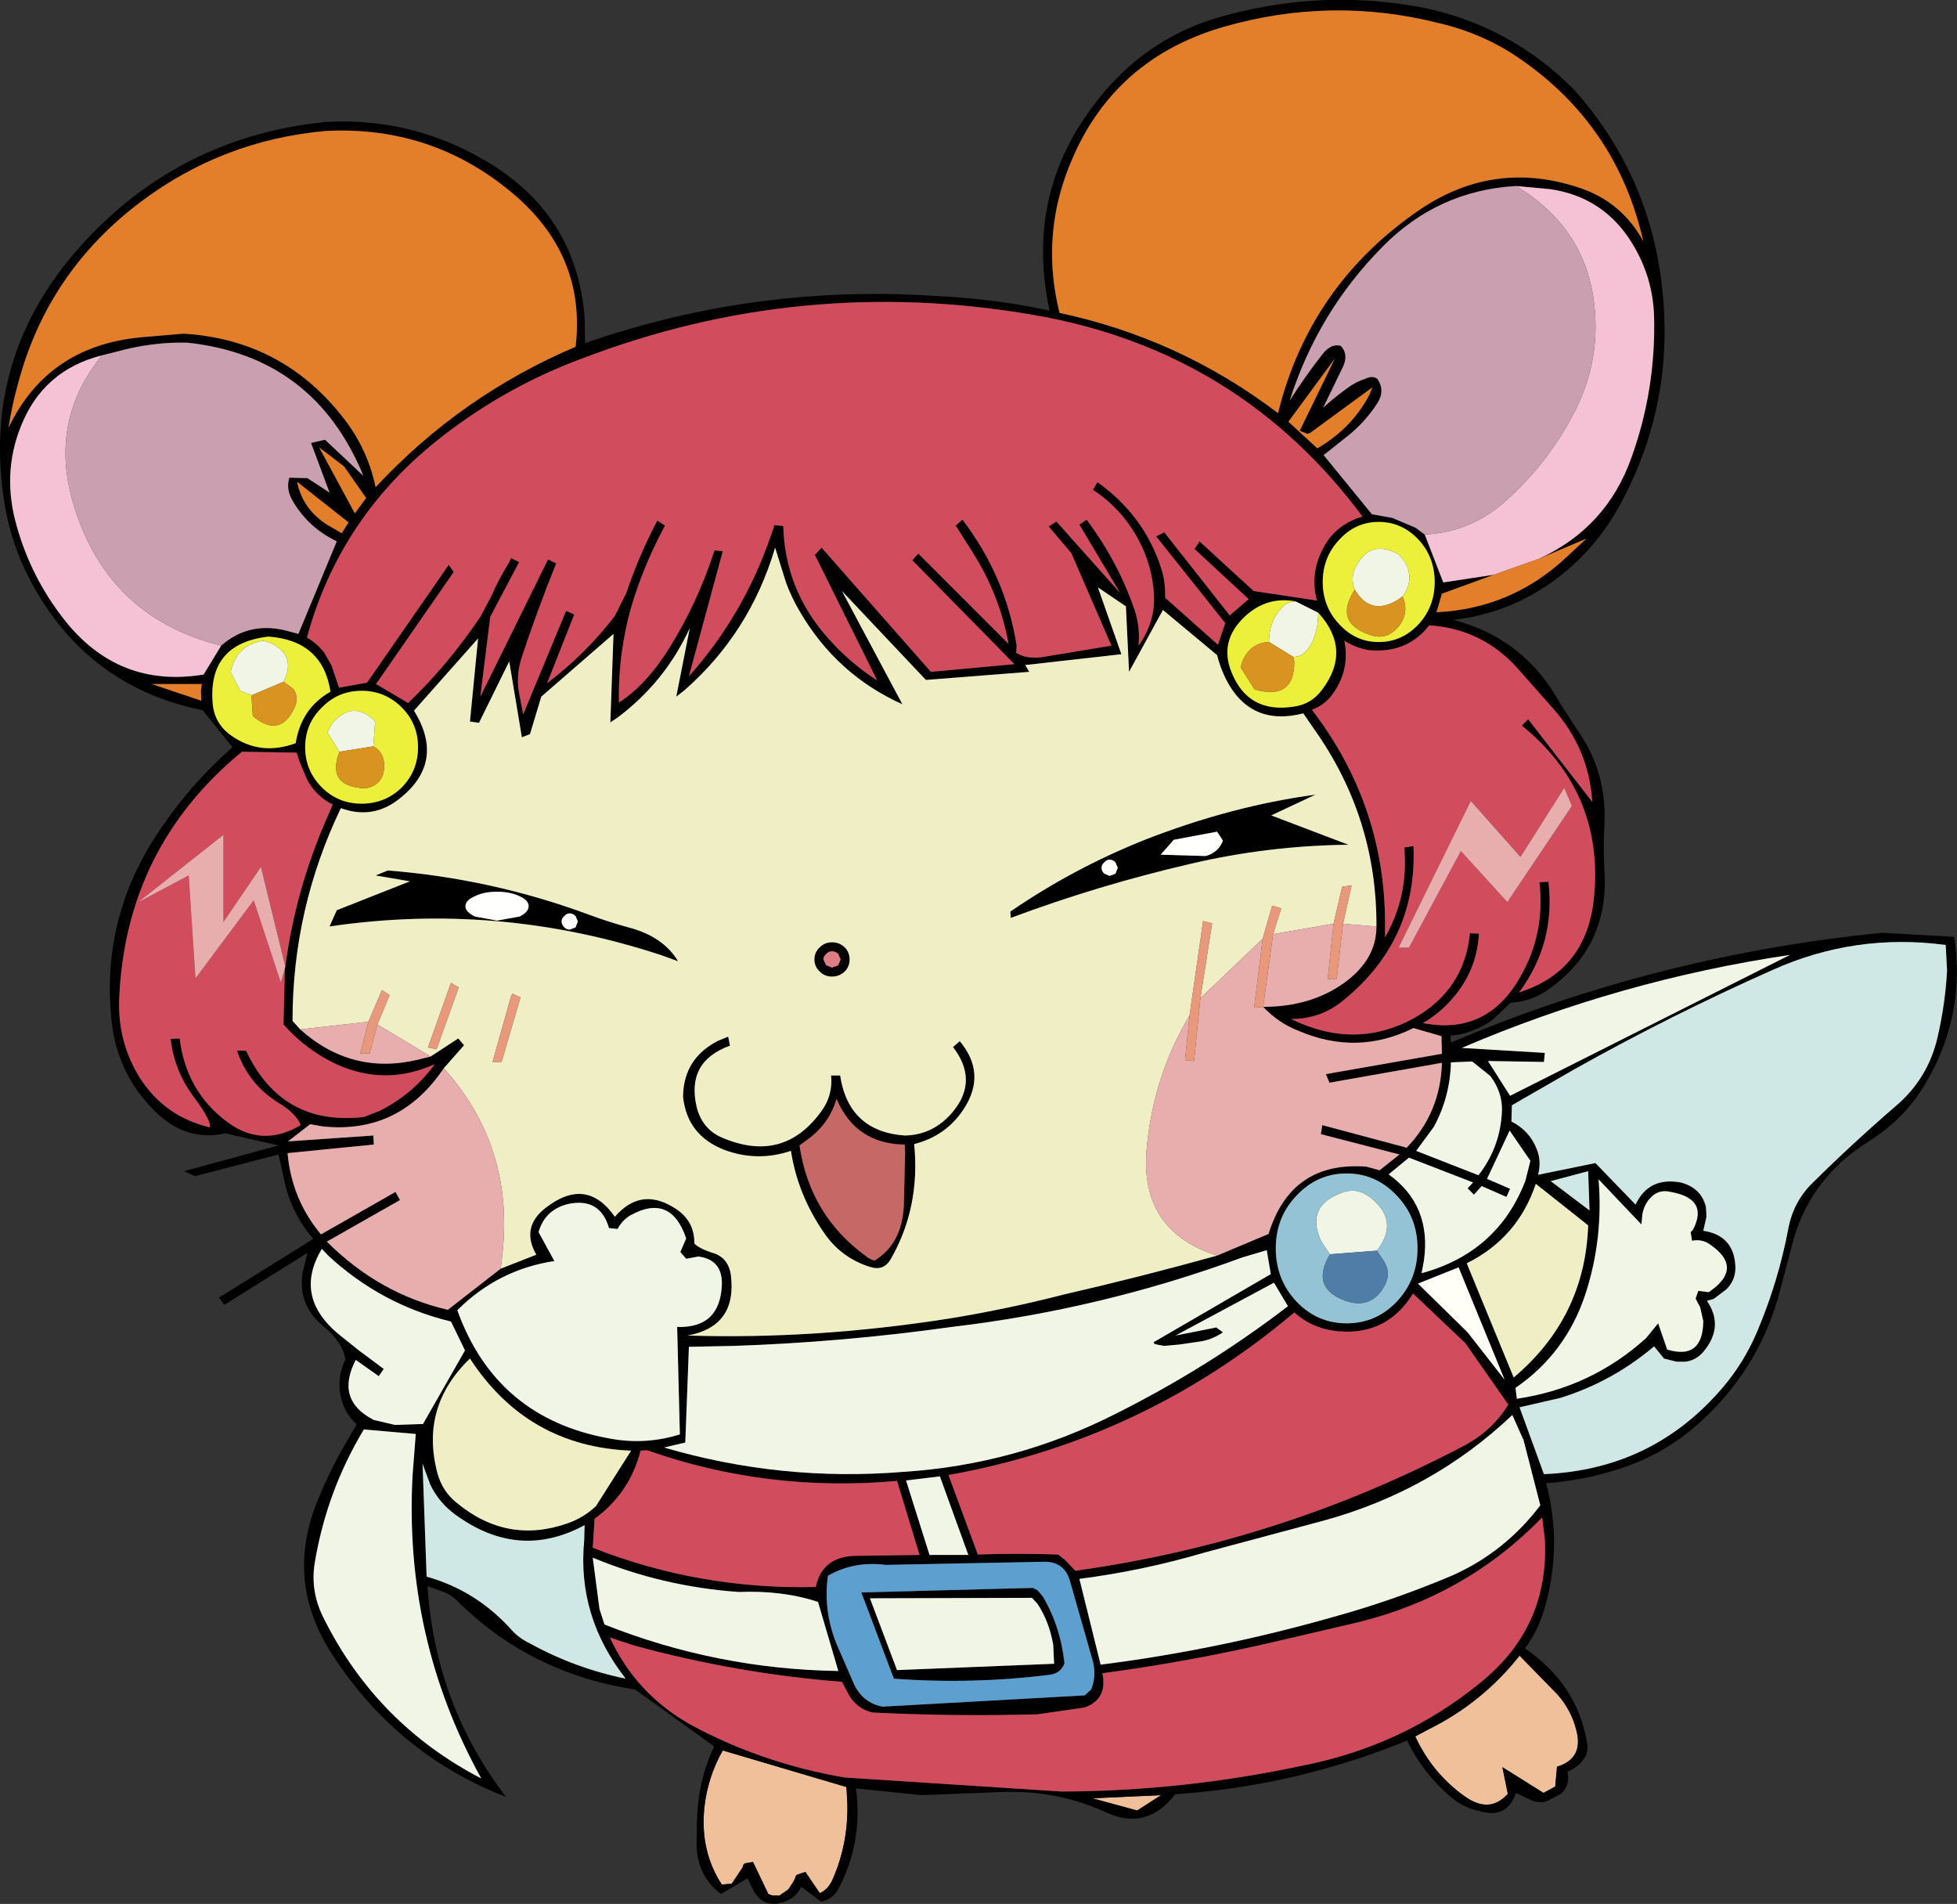 <?xml version="1.0" encoding="UTF-8" standalone="no"?>
<svg xmlns:ffdec="https://www.free-decompiler.com/flash" xmlns:xlink="http://www.w3.org/1999/xlink" ffdec:objectType="shape" height="1686.8px" width="1734.0px" xmlns="http://www.w3.org/2000/svg">
  <rect width="100%" height="100%" fill="#333333" stroke="none"/>
  <g transform="matrix(8.0, 0.0, 0.0, 8.0, -0.8, -0.4)">
    <path d="M172.55 195.7 L172.35 197.9 171.05 198.6 166.5 195.75 167.1 198.7 Q165.1 200.95 162.35 199.0 158.75 196.45 156.85 192.35 L158.25 191.6 Q164.25 188.65 168.4 183.4 L172.6 187.7 Q174.15 189.45 174.7 191.7 175.5 194.8 172.55 195.7 M128.7 198.85 L126.05 200.55 121.1 199.2 128.7 198.85 M80.15 193.9 L93.85 197.95 93.95 199.8 Q94.05 204.2 92.35 208.1 91.85 209.3 90.9 209.7 L89.3 207.35 88.4 207.65 Q88.2 207.75 88.15 208.1 L87.9 208.55 87.4 209.3 86.75 209.75 86.45 209.95 86.0 209.95 85.6 209.95 85.2 209.8 83.5 206.25 82.6 206.4 Q82.4 206.5 82.35 206.85 L81.15 208.65 80.05 208.75 Q77.65 205.1 78.1 200.35 78.45 196.9 80.15 193.9" fill="#efc09a" fill-rule="evenodd" stroke="none"/>
    <path d="M170.5 61.95 Q178.05 58.5 180.8 50.7 183.5 43.2 183.3 35.1 183.15 30.25 180.35 26.2 177.25 21.8 171.8 21.0 L168.0 20.65 Q159.35 21.15 153.2 27.4 146.05 34.65 142.95 44.4 144.7 41.65 146.55 39.3 147.5 38.05 148.6 38.35 149.45 39.25 148.9 40.55 L146.65 45.2 Q147.9 44.05 149.3 43.05 150.2 42.35 151.3 42.0 152.1 41.6 152.65 42.0 153.55 43.3 152.65 44.7 151.3 46.8 149.35 48.35 L146.7 50.45 152.05 57.0 154.3 57.4 156.9 58.5 157.9 59.25 159.95 64.55 165.55 63.7 159.8 65.8 159.2 67.85 Q167.55 67.45 173.65 61.7 L175.8 59.7 170.5 61.95 M184.15 31.55 Q185.7 44.6 179.55 55.9 176.7 61.15 172.0 64.5 167.1 68.0 161.05 68.7 168.9 70.7 172.9 77.95 L174.7 80.75 Q178.1 85.45 177.8 91.35 177.65 93.85 177.8 96.45 178.35 104.8 171.7 109.55 169.8 110.95 167.4 111.1 L165.4 113.0 Q163.75 114.15 161.85 114.6 L160.75 114.75 160.8 115.5 Q183.7 105.8 208.6 103.35 L216.55 103.8 Q217.85 112.7 213.2 120.3 210.95 124.0 207.15 126.4 200.3 130.65 198.5 138.25 L197.0 143.9 Q194.65 151.85 188.45 157.5 184.5 161.1 179.5 162.7 175.55 164.0 171.35 164.3 173.2 171.4 171.1 178.4 170.4 180.7 169.0 182.6 174.85 186.6 175.9 193.2 176.05 194.25 175.4 195.0 174.8 195.8 173.7 196.25 174.05 197.7 173.0 198.7 L171.45 199.5 Q170.8 199.75 169.9 199.5 L168.0 198.6 Q167.0 201.55 163.95 200.6 162.4 200.3 161.1 199.3 157.85 196.7 155.95 192.8 143.6 197.85 130.25 198.75 127.15 202.8 122.7 200.8 117.2 198.25 110.95 198.5 L102.15 198.85 94.9 198.1 Q95.7 204.05 92.95 209.25 92.35 210.35 91.05 210.65 L88.85 209.0 Q88.25 210.25 86.85 210.7 84.65 211.4 83.55 209.4 L82.9 208.05 79.95 209.8 Q77.2 207.7 77.25 204.05 L77.3 201.65 Q77.4 197.25 79.2 193.45 L70.45 187.15 Q58.9 185.4 50.8 177.4 50.15 176.7 49.25 176.35 L47.45 175.7 Q48.3 188.8 56.15 199.05 43.8 194.25 36.6 182.8 31.6 174.75 35.45 165.8 36.6 163.05 38.0 160.55 L39.6 157.8 Q38.25 156.55 37.85 154.75 37.45 152.9 38.1 151.2 L38.35 150.6 Q38.1 148.75 35.95 146.95 33.1 144.65 33.6 141.05 L34.15 138.8 24.95 144.55 24.35 143.75 34.8 137.25 Q32.6 134.7 31.75 131.5 L30.95 127.9 21.7 130.3 20.5 129.75 30.95 126.9 25.05 125.55 Q20.75 126.55 17.25 123.1 13.2 119.1 12.5 113.45 11.1 101.55 18.05 91.6 21.45 86.65 25.85 82.8 L22.55 78.7 Q10.1 76.2 3.85 65.05 1.4 60.7 0.6 55.8 -2.05 39.45 9.25 27.05 20.1 15.15 36.25 13.55 45.55 13.05 53.6 17.7 63.95 23.6 64.85 35.25 L64.9 38.05 Q83.9 31.45 104.05 32.85 110.3 33.15 116.35 34.45 113.3 20.4 123.0 9.55 127.85 4.2 134.65 2.1 146.25 -1.35 158.0 0.95 167.6 3.05 174.45 10.0 182.7 19.25 184.15 31.55 M168.5 6.6 Q164.4 3.75 159.4 2.6 147.5 -0.4 135.55 3.05 122.7 6.8 118.15 19.45 115.5 26.85 117.45 34.7 130.8 37.55 141.65 45.8 145.15 31.55 157.45 23.2 165.65 17.7 175.05 20.85 179.7 22.4 182.1 26.75 179.2 14.0 168.5 6.6 M169.35 79.7 L176.45 88.85 Q176.1 83.0 172.1 78.5 L168.3 74.2 Q164.35 69.7 158.4 69.3 155.95 72.45 151.7 72.05 150.2 71.8 149.0 71.0 149.65 74.35 147.6 77.05 146.7 78.2 145.4 78.65 153.7 89.45 153.5 103.05 L153.5 103.85 Q155.8 99.85 155.7 95.2 L155.65 93.9 156.65 93.75 Q157.1 104.05 149.05 110.7 146.5 112.9 143.1 112.9 150.25 116.4 156.8 112.75 162.3 109.6 162.9 103.4 L163.9 103.45 Q163.7 107.15 161.45 110.05 159.85 112.1 157.7 113.35 164.4 114.65 168.05 108.95 171.3 103.85 170.6 97.75 L171.6 97.7 Q172.4 104.5 168.35 109.95 175.9 107.55 176.65 99.35 177.75 87.8 168.65 80.4 L169.35 79.7 M215.6 104.7 Q205.55 103.35 196.35 107.5 185.2 112.45 174.5 118.45 L167.55 122.45 167.5 124.25 Q169.5 125.25 170.3 127.3 170.85 128.65 170.45 130.15 L176.8 128.85 181.25 133.45 Q182.7 130.35 186.25 131.0 188.55 131.6 189.05 133.75 L189.1 134.8 188.75 136.35 Q192.1 136.85 192.3 140.2 192.4 141.7 191.35 142.8 L189.9 143.9 189.15 144.1 Q191.0 146.8 189.0 149.45 188.1 150.7 186.75 150.85 L185.8 150.85 184.4 150.5 183.3 149.15 Q178.7 153.05 172.95 154.85 L168.4 155.9 171.1 163.3 Q183.2 162.8 190.95 153.65 193.25 150.95 194.7 147.55 197.05 142.0 198.15 136.2 198.7 133.15 200.85 131.05 205.3 126.65 210.05 122.55 213.65 119.5 214.7 114.9 215.55 111.2 215.75 107.55 L215.6 104.7 M171.1 117.65 L164.9 117.55 167.35 121.4 198.35 105.8 Q179.5 108.6 162.0 116.1 L171.2 116.65 171.1 117.65 M165.15 119.2 L163.15 117.6 160.8 117.7 Q160.7 121.55 158.9 124.85 L156.95 127.5 163.85 130.2 Q166.3 127.05 166.45 123.05 166.5 120.95 165.15 119.2 M177.15 130.65 Q177.7 137.2 175.7 143.35 173.55 149.9 167.95 153.75 L168.1 154.95 Q176.3 153.75 182.4 148.25 L183.75 146.6 184.75 149.5 Q188.7 150.7 188.75 146.35 L188.4 144.8 188.15 144.35 187.9 143.85 188.2 143.0 189.35 143.15 Q193.35 140.45 189.4 137.8 188.55 137.25 187.5 137.45 L187.35 136.5 187.6 136.25 Q189.4 132.8 185.15 132.05 183.9 131.75 183.05 132.55 182.2 133.35 182.0 134.55 L181.9 135.65 177.15 130.65 M176.0 129.75 L171.85 130.85 176.15 134.1 176.0 129.75 M167.3 125.25 L164.8 130.6 167.35 131.7 166.95 132.6 164.2 131.4 163.35 132.35 162.65 131.65 163.25 131.0 156.15 128.25 153.9 130.1 Q158.7 133.55 157.8 139.7 L157.55 141.05 Q166.0 138.75 169.05 130.8 L169.6 128.6 167.3 125.25 M170.2 131.15 Q168.2 137.15 162.55 139.95 L167.75 152.6 Q175.65 145.95 176.0 135.75 L170.2 131.15 M167.15 155.6 L162.4 148.8 156.6 143.3 Q153.55 148.25 147.65 147.4 145.25 147.0 143.45 145.4 126.7 159.55 105.15 163.4 L108.4 172.2 Q112.75 172.05 117.3 172.2 L118.05 172.8 119.2 174.0 Q141.9 170.85 162.15 160.2 165.35 158.55 167.15 155.6 M167.6 156.75 Q158.75 165.15 146.7 168.45 L133.45 172.0 Q126.65 174.0 119.65 174.9 L122.0 184.4 Q135.0 182.75 147.65 179.15 154.4 177.3 161.0 174.5 166.8 171.9 170.7 166.75 L168.85 159.55 167.6 156.75 M170.9 168.1 Q162.5 176.75 150.55 179.7 L141.55 181.8 Q131.95 184.05 122.2 185.35 122.8 188.25 120.2 189.15 L115.0 189.9 Q105.8 190.15 96.75 189.7 95.15 189.35 94.2 187.9 L93.35 186.3 Q81.8 185.4 70.4 182.3 L67.65 181.4 Q70.55 187.65 76.6 191.05 84.55 195.35 93.7 196.9 L117.7 198.45 Q131.2 198.4 144.5 195.55 155.55 193.35 164.05 186.4 171.7 180.25 171.2 170.5 L170.9 168.1 M172.55 195.7 Q175.5 194.8 174.7 191.7 174.15 189.45 172.6 187.7 L168.4 183.4 Q164.25 188.65 158.25 191.6 L156.85 192.35 Q158.75 196.45 162.35 199.0 165.1 200.95 167.1 198.7 L166.5 195.75 171.05 198.6 172.35 197.9 172.55 195.7 M166.75 152.85 L161.65 140.4 157.15 142.2 162.65 147.6 166.75 152.85 M144.9 48.1 L144.05 47.75 147.95 39.75 142.8 46.75 146.0 49.7 Q149.8 47.5 151.75 43.8 L152.1 42.95 145.2 48.0 144.9 48.1 M116.25 58.35 L117.1 57.8 124.15 65.7 119.65 58.15 120.45 57.6 Q123.9 62.2 125.75 67.55 126.4 69.5 126.2 71.55 128.1 68.9 127.9 65.8 127.7 62.6 126.15 59.75 124.3 56.35 121.15 54.3 L121.65 53.45 Q126.8 57.1 128.7 62.95 129.2 64.45 129.15 66.25 L135.0 71.45 135.8 69.05 128.15 59.45 129.05 59.0 136.3 68.2 138.4 66.4 132.4 60.85 132.95 60.0 138.95 65.5 145.95 66.55 Q145.15 63.6 146.65 60.75 148.0 58.15 151.0 57.25 137.35 38.9 114.7 34.95 88.8 30.45 64.45 39.8 56.25 42.85 49.25 48.25 37.8 57.05 34.1 70.65 35.2 71.3 36.0 72.3 L36.8 73.7 37.65 76.2 40.75 75.65 49.8 62.6 50.35 63.4 41.75 75.8 45.3 77.9 Q49.75 73.65 53.3 68.35 L54.55 66.0 Q55.35 64.15 56.45 62.4 L56.7 61.85 57.6 62.3 54.4 68.35 53.3 77.2 60.8 62.0 61.7 62.45 Q59.6 67.65 57.85 72.95 57.2 75.05 57.65 77.1 L58.05 79.15 62.8 67.7 63.7 68.1 60.7 75.7 Q64.95 72.5 68.2 68.25 L69.45 65.75 Q70.85 61.6 72.9 57.7 L73.75 58.25 Q70.9 63.6 69.65 68.65 68.55 73.3 68.65 77.85 71.7 75.9 74.3 71.7 77.3 66.85 79.1 61.4 L79.25 61.0 80.15 61.1 76.4 74.95 Q82.45 68.15 85.45 59.45 L85.8 58.45 85.85 58.2 86.85 58.3 Q87.05 65.35 91.75 70.65 94.15 73.4 97.25 75.4 L90.35 61.5 91.1 60.7 103.2 74.45 112.45 73.6 101.15 62.1 101.8 61.35 111.8 71.35 Q110.85 66.1 108.0 61.5 L105.95 58.25 106.7 57.6 Q111.5 63.9 112.7 71.55 L112.65 72.35 Q113.95 73.15 115.95 72.75 L123.2 71.55 118.75 61.3 116.25 58.35 M152.55 102.65 Q152.6 90.6 145.65 80.8 L144.45 79.05 Q138.6 80.55 135.9 75.3 135.25 74.0 134.9 72.6 L128.9 67.6 125.15 74.45 124.8 67.2 121.7 65.1 124.3 72.5 113.65 73.7 114.1 74.45 102.65 75.35 93.35 65.5 100.05 78.05 Q92.75 74.75 88.7 67.8 87.75 66.2 87.15 64.55 L85.95 60.7 Q83.15 70.15 75.9 76.5 L75.0 77.2 76.5 69.6 Q73.75 75.6 68.45 79.55 L67.7 80.05 68.05 70.25 60.05 77.2 58.8 81.35 57.9 81.7 56.5 73.3 53.15 80.1 52.15 79.95 53.05 70.75 45.95 78.75 Q49.55 84.55 44.15 88.65 41.3 90.8 37.85 89.55 32.5 100.7 32.5 113.1 L33.35 114.05 Q39.05 119.15 46.4 117.4 L47.8 117.05 50.85 115.05 51.5 115.8 49.25 118.35 Q44.35 125.65 35.9 124.8 L34.45 124.55 32.0 126.45 41.45 125.8 41.5 126.8 31.95 127.75 Q32.4 132.85 35.65 136.75 L43.9 132.05 44.4 132.95 36.3 137.55 Q42.1 143.35 49.7 145.1 L55.55 140.55 59.5 139.0 Q57.75 135.95 60.55 133.8 65.05 130.3 68.2 134.8 71.0 131.55 74.6 133.7 77.05 135.1 77.0 137.75 77.55 138.35 79.35 138.9 80.8 139.5 81.05 141.25 81.75 146.95 76.25 147.95 90.45 148.4 105.35 146.05 111.75 145.0 117.95 143.4 126.45 141.45 134.9 139.1 L140.6 136.7 Q143.1 128.6 151.45 129.25 L152.9 129.65 155.1 127.9 146.4 125.65 146.55 124.65 155.9 127.15 Q159.65 123.25 159.8 117.75 L147.35 119.95 146.95 119.0 159.8 116.75 159.75 114.8 156.65 113.9 Q150.4 117.0 143.9 114.2 141.7 113.35 140.0 111.55 145.2 111.55 148.9 108.95 152.55 106.35 152.55 102.65 M152.8 57.85 Q150.25 57.85 148.45 59.8 146.6 61.75 146.6 64.5 146.6 67.25 148.45 69.2 150.25 71.15 152.8 71.15 155.35 71.15 157.2 69.2 159.0 67.25 159.0 64.5 159.0 61.75 157.2 59.8 155.35 57.85 152.8 57.85 M146.1 67.9 L143.6 66.65 Q140.4 66.05 137.95 68.35 135.1 71.05 136.5 74.5 138.35 79.1 143.4 78.3 145.35 78.05 146.55 76.4 149.85 72.0 146.1 67.9 M123.9 96.15 L123.65 95.55 Q123.35 95.25 123.0 95.25 122.65 95.25 122.4 95.55 122.1 95.8 122.1 96.15 122.1 96.5 122.4 96.8 L123.0 97.05 123.65 96.8 123.9 96.15 M128.65 94.7 L133.65 94.85 Q135.05 94.45 135.55 93.15 L134.9 92.15 130.1 93.05 128.65 94.7 M140.9 90.35 L149.45 93.6 Q140.45 93.7 131.8 95.75 121.7 98.1 112.05 101.7 L112.0 101.0 Q119.0 96.2 126.9 93.05 136.5 89.3 145.8 88.05 L140.9 90.35 M57.45 21.95 Q48.35 13.95 36.25 14.55 24.8 15.55 15.7 22.4 5.45 30.1 2.15 42.35 1.45 44.8 1.05 47.4 5.4 38.35 15.75 37.4 L20.4 37.0 Q31.5 37.65 38.3 46.55 40.85 49.9 41.7 54.0 51.15 43.85 63.85 38.45 65.0 28.7 57.45 21.95 M11.4 39.4 Q4.85 41.05 2.4 47.3 0.3 52.55 1.95 58.3 3.55 64.0 7.2 68.65 13.2 76.3 22.65 74.75 L24.6 71.55 Q27.6 68.9 31.65 69.85 L33.15 70.25 37.4 60.0 Q34.25 58.5 32.5 55.5 31.75 54.2 32.15 52.95 L34.15 53.0 36.6 54.6 34.55 49.1 36.1 48.75 40.35 52.75 Q34.9 39.5 20.85 38.0 16.95 37.9 13.0 39.0 L11.4 39.4 M35.45 49.6 L39.4 56.9 40.65 55.2 38.2 51.7 35.45 49.6 M37.95 59.1 L38.7 57.9 33.0 53.4 Q33.65 56.5 36.4 58.2 L37.95 59.1 M35.75 78.4 Q33.9 80.2 33.9 82.8 33.9 85.4 35.75 87.25 37.55 89.05 40.15 89.05 42.75 89.05 44.6 87.25 46.4 85.4 46.4 82.8 46.4 80.2 44.6 78.4 42.75 76.55 40.15 76.55 37.55 76.55 35.75 78.4 M31.7 107.1 Q32.8 98.75 36.15 91.0 L36.95 89.15 Q35.05 88.2 34.1 86.35 L33.3 84.45 32.95 83.4 26.9 83.3 Q13.95 93.95 13.3 110.8 13.15 115.45 15.55 119.35 18.3 123.7 23.35 124.9 23.5 124.15 21.65 121.65 19.4 118.7 19.0 115.1 L20.0 115.05 Q20.7 120.85 25.2 124.25 29.1 127.2 33.4 124.65 32.9 123.35 30.9 122.15 27.6 120.1 26.35 116.4 L27.35 116.4 Q31.3 124.8 40.4 123.75 L42.2 123.05 Q45.9 121.15 48.25 117.9 42.85 120.35 37.45 117.95 34.0 116.35 31.5 113.5 L31.65 107.3 31.7 107.1 M36.7 76.65 Q35.85 71.0 29.85 70.55 23.15 71.3 23.65 77.85 23.8 80.15 25.7 81.5 28.95 83.8 32.85 82.35 33.45 78.5 36.7 76.65 M22.45 75.8 L16.9 75.8 22.4 77.65 22.35 76.55 22.45 75.8 M45.5 97.65 L41.7 97.0 43.05 96.45 Q54.55 97.35 65.35 101.35 67.5 102.15 69.7 102.75 73.55 103.75 75.2 106.5 L73.25 105.8 Q55.25 99.9 36.6 102.65 L37.4 100.85 45.5 97.65 M62.3 102.1 Q62.3 102.45 62.6 102.75 62.85 103.0 63.2 103.0 L63.85 102.75 64.1 102.1 63.85 101.5 Q63.55 101.2 63.2 101.2 62.85 101.2 62.6 101.5 62.3 101.75 62.3 102.1 M79.65 115.3 L80.75 114.85 80.95 115.85 Q76.1 117.6 77.25 122.6 77.85 125.05 80.0 126.0 86.9 129.0 91.15 123.0 92.35 121.3 92.15 119.15 L93.15 119.15 Q94.1 125.35 100.3 125.8 103.5 125.75 105.65 123.15 108.5 119.7 105.65 116.0 L106.4 115.35 Q109.4 118.95 106.85 122.85 104.9 125.85 101.35 126.75 102.05 133.75 98.75 139.5 97.95 140.85 96.45 140.35 93.25 139.35 91.35 136.55 88.45 132.35 87.7 127.5 84.0 128.75 80.35 127.4 76.2 125.8 75.75 121.5 75.8 117.25 79.65 115.3 M57.65 99.3 Q56.6 98.8 55.15 98.8 53.7 98.8 52.7 99.3 51.65 99.75 51.65 100.4 51.65 101.05 52.7 101.55 L55.15 102.0 57.65 101.55 Q58.65 101.05 58.65 100.4 58.65 99.75 57.65 99.3 M62.95 133.4 Q60.45 134.05 59.75 136.5 L61.5 139.7 Q55.25 140.65 50.75 145.15 55.05 157.1 67.6 159.35 71.55 160.1 75.4 158.9 L75.1 147.0 Q79.85 147.15 80.05 142.35 80.15 139.55 77.45 139.2 L76.1 139.45 75.45 138.7 76.1 137.2 Q74.4 132.15 69.9 134.65 69.0 135.2 68.5 136.15 L67.55 136.05 Q66.55 132.6 62.95 133.4 M35.75 138.35 Q32.5 143.75 37.85 148.0 L39.85 149.6 42.6 151.65 42.05 152.45 39.5 150.65 Q37.2 155.1 41.5 157.3 L43.85 157.85 46.95 157.75 51.6 149.6 50.05 146.4 Q42.35 144.55 36.45 139.1 L35.75 138.35 M34.95 173.2 Q34.45 176.35 36.0 179.35 41.85 191.0 53.4 197.0 44.8 181.45 45.8 163.35 L46.15 158.85 40.4 158.35 Q36.25 165.25 34.95 173.2 M73.65 160.35 Q86.6 164.15 100.15 163.05 112.55 162.25 123.6 156.65 133.9 151.5 142.75 144.7 L141.2 142.1 130.3 147.95 134.6 147.1 134.8 147.05 135.55 147.6 Q134.35 148.4 133.1 148.6 L130.7 148.95 129.0 149.1 128.0 148.9 127.85 148.7 140.85 141.15 140.4 138.5 137.7 139.3 Q122.1 145.05 105.5 147.0 93.4 148.7 81.3 149.1 L76.4 149.2 76.0 159.8 73.65 160.35 M71.05 160.7 Q69.85 165.4 65.95 168.25 L65.75 171.45 Q77.55 176.1 90.45 175.8 91.15 172.45 94.8 172.35 L101.95 172.25 99.45 164.05 Q85.1 165.35 71.75 160.65 L71.05 160.7 M66.1 166.85 L70.0 160.7 Q58.5 160.25 52.15 150.5 46.6 155.85 48.55 163.2 49.1 165.2 50.65 166.45 56.25 171.1 62.95 168.75 64.7 168.15 66.1 166.85 M64.85 168.95 Q57.55 172.9 50.55 167.8 48.7 166.45 47.75 164.45 L46.9 162.15 47.35 174.65 Q52.9 176.2 56.85 180.65 57.65 181.5 58.8 182.05 63.8 184.8 69.4 185.95 64.0 179.05 64.8 170.7 L64.85 168.95 M67.05 179.95 Q79.5 184.9 92.95 185.1 L90.7 177.45 Q86.75 176.15 81.9 176.35 73.45 175.75 65.75 172.55 L66.5 178.25 67.05 179.95 M143.7 132.45 Q141.4 134.85 141.4 138.3 141.4 141.75 143.7 144.2 146.0 146.6 149.25 146.6 152.5 146.6 154.8 144.2 157.1 141.75 157.1 138.3 157.1 134.85 154.8 132.45 152.5 130.0 149.25 130.0 146.0 130.0 143.7 132.45 M93.65 104.95 Q94.2 105.5 94.2 106.3 94.2 107.1 93.65 107.65 93.05 108.2 92.25 108.2 91.45 108.2 90.9 107.65 90.3 107.1 90.3 106.3 90.3 105.5 90.9 104.95 91.45 104.4 92.25 104.4 93.05 104.4 93.65 104.95 M92.95 105.7 Q92.65 105.4 92.25 105.4 91.85 105.4 91.6 105.7 91.3 105.95 91.3 106.3 L91.6 106.95 92.25 107.2 92.95 106.95 93.2 106.3 92.95 105.7 M100.3 126.8 Q94.9 126.75 92.75 121.75 92.05 124.2 90.0 125.9 L88.65 126.9 Q89.8 134.65 96.0 139.15 96.4 139.5 96.95 139.65 99.95 137.85 100.2 133.7 L100.35 127.65 100.3 126.8 M107.35 172.25 L104.2 163.55 100.45 164.0 103.05 172.25 107.35 172.25 M91.8 174.55 Q91.25 178.35 92.75 182.1 L94.75 186.7 Q95.75 188.65 97.85 189.05 L120.25 187.8 120.95 187.15 Q121.55 185.7 121.15 184.05 L118.55 174.95 Q117.95 173.1 115.95 173.0 L98.2 173.35 Q94.7 172.9 91.8 174.55 M99.45 185.0 L116.85 184.3 116.75 182.2 Q116.3 179.6 115.0 177.65 L114.4 177.0 96.45 177.05 99.45 185.0 M95.5 176.4 L114.5 175.9 115.0 176.15 115.6 176.85 Q117.55 180.15 118.0 184.25 117.6 185.3 116.5 185.5 107.85 186.6 99.1 185.95 L95.5 176.4 M80.15 193.9 Q78.45 196.9 78.1 200.35 77.65 205.1 80.05 208.75 L81.15 208.65 82.35 206.85 Q82.4 206.5 82.6 206.4 L83.5 206.25 85.2 209.8 85.6 209.95 86.0 209.95 86.45 209.95 86.75 209.75 87.4 209.3 87.9 208.55 88.15 208.1 Q88.2 207.75 88.4 207.65 L89.3 207.35 90.9 209.7 Q91.85 209.3 92.35 208.1 94.05 204.2 93.95 199.8 L93.85 197.95 80.15 193.9 M128.7 198.85 L121.1 199.2 126.05 200.55 128.7 198.85" fill="#000000" fill-rule="evenodd" stroke="none"/>
    <path d="M177.15 130.65 L181.9 135.65 182.0 134.55 Q182.2 133.35 183.05 132.55 183.9 131.75 185.15 132.05 189.4 132.8 187.6 136.25 L187.35 136.5 187.5 137.45 Q188.55 137.25 189.4 137.8 193.35 140.45 189.35 143.15 L188.2 143.0 187.9 143.85 188.15 144.35 188.4 144.8 188.75 146.35 Q188.7 150.7 184.75 149.5 L183.75 146.6 182.4 148.25 Q176.3 153.75 168.1 154.95 L167.95 153.75 Q173.55 149.9 175.7 143.35 177.7 137.2 177.15 130.65 M165.15 119.2 Q166.5 120.95 166.45 123.05 166.3 127.05 163.85 130.2 L156.95 127.5 158.9 124.85 Q160.7 121.55 160.8 117.7 L163.15 117.6 165.15 119.2 M171.1 117.65 L171.2 116.65 162.0 116.1 Q179.5 108.6 198.35 105.8 L167.35 121.4 164.9 117.55 171.1 117.65 M167.3 125.25 L169.6 128.6 169.05 130.8 Q166.0 138.75 157.55 141.05 L157.8 139.7 Q158.7 133.55 153.9 130.1 L156.15 128.25 163.25 131.0 162.65 131.65 163.35 132.35 164.2 131.4 166.95 132.6 167.35 131.7 164.8 130.6 167.3 125.25 M167.6 156.75 L168.85 159.55 170.7 166.75 Q166.8 171.9 161.0 174.5 154.4 177.3 147.65 179.15 135.0 182.75 122.0 184.4 L119.65 174.9 Q126.65 174.0 133.45 172.0 L146.7 168.45 Q158.75 165.15 167.6 156.75 M150.15 65.35 Q149.65 64.1 150.2 62.95 151.8 59.65 155.0 61.45 L155.35 61.8 Q157.0 63.95 155.45 66.1 L154.8 66.55 Q151.85 68.25 150.15 65.35 M143.6 66.65 L146.1 67.9 Q146.1 69.95 145.3 71.4 144.5 72.8 143.35 72.8 L140.65 71.15 Q140.65 69.3 141.55 68.0 142.4 66.65 143.6 66.65 M27.95 77.05 L26.7 76.55 25.65 74.5 Q26.25 71.45 29.3 71.0 L30.05 71.25 Q33.0 72.65 31.5 75.55 L27.95 77.05 M37.7 83.3 L36.35 81.15 36.95 80.1 Q39.25 77.5 41.65 79.95 L41.45 82.7 37.7 83.3 M73.65 160.35 L76.0 159.8 76.4 149.2 81.3 149.1 Q93.4 148.7 105.5 147.0 122.1 145.05 137.7 139.3 L140.4 138.5 140.85 141.15 127.85 148.7 128.0 148.9 129.0 149.1 130.7 148.95 133.1 148.6 Q134.35 148.4 135.55 147.6 L134.8 147.05 134.6 147.1 130.3 147.95 141.2 142.1 142.75 144.7 Q133.9 151.5 123.6 156.65 112.55 162.25 100.15 163.05 86.6 164.15 73.65 160.35 M34.95 173.2 Q36.25 165.25 40.4 158.35 L46.15 158.85 45.8 163.35 Q44.8 181.45 53.4 197.0 41.85 191.0 36.0 179.35 34.45 176.35 34.95 173.2 M35.75 138.35 L36.45 139.1 Q42.35 144.55 50.05 146.4 L51.6 149.6 46.95 157.75 43.85 157.85 41.5 157.3 Q37.2 155.1 39.5 150.65 L42.05 152.45 42.6 151.65 39.85 149.6 37.85 148.0 Q32.5 143.75 35.75 138.35 M62.95 133.4 Q66.55 132.6 67.55 136.05 L68.5 136.15 Q69.0 135.2 69.9 134.65 74.4 132.15 76.1 137.2 L75.45 138.7 76.1 139.45 77.45 139.2 Q80.15 139.55 80.05 142.35 79.85 147.15 75.1 147.0 L75.4 158.9 Q71.55 160.1 67.6 159.35 55.05 157.1 50.75 145.15 55.25 140.65 61.5 139.7 L59.75 136.5 Q60.45 134.05 62.95 133.4 M67.05 179.95 L66.5 178.25 65.75 172.55 Q73.45 175.75 81.9 176.35 86.75 176.15 90.7 177.45 L92.95 185.1 Q79.5 184.9 67.05 179.95 M147.4 138.95 L146.45 137.55 Q144.65 133.7 148.55 132.2 150.4 131.4 152.05 132.8 155.1 135.35 152.6 138.55 L147.4 138.95 M107.35 172.25 L103.05 172.25 100.45 164.0 104.2 163.55 107.35 172.25 M99.45 185.0 L96.45 177.05 114.4 177.0 115.0 177.65 Q116.3 179.6 116.75 182.2 L116.85 184.3 99.45 185.0" fill="#f0f5e6" fill-rule="evenodd" stroke="none"/>
    <path d="M215.6 104.7 L215.75 107.55 Q215.55 111.2 214.7 114.9 213.65 119.5 210.05 122.55 205.3 126.65 200.85 131.05 198.7 133.15 198.15 136.2 197.05 142.0 194.7 147.55 193.25 150.95 190.95 153.65 183.2 162.8 171.1 163.3 L168.4 155.9 172.95 154.85 Q178.7 153.05 183.3 149.15 L184.4 150.5 185.8 150.85 186.75 150.85 Q188.1 150.7 189.0 149.45 191.0 146.8 189.15 144.1 L189.9 143.9 191.35 142.8 Q192.4 141.7 192.3 140.2 192.1 136.85 188.75 136.35 L189.1 134.8 189.05 133.75 Q188.55 131.6 186.25 131.0 182.7 130.35 181.25 133.45 L176.8 128.85 170.45 130.15 Q170.85 128.65 170.3 127.3 169.5 125.25 167.5 124.25 L167.55 122.45 174.5 118.45 Q185.2 112.45 196.35 107.5 205.55 103.35 215.6 104.7 M176.0 129.75 L176.15 134.1 171.85 130.85 176.0 129.75 M64.85 168.95 L64.8 170.7 Q64.0 179.05 69.4 185.95 63.8 184.8 58.8 182.05 57.65 181.5 56.85 180.65 52.9 176.2 47.35 174.65 L46.9 162.15 47.75 164.45 Q48.7 166.45 50.55 167.8 57.55 172.9 64.85 168.95" fill="#cfe8e6" fill-rule="evenodd" stroke="none"/>
    <path d="M168.0 20.65 L171.8 21.0 Q177.25 21.8 180.35 26.2 183.15 30.25 183.3 35.1 183.5 43.2 180.8 50.7 178.05 58.5 170.5 61.95 L165.55 63.7 159.95 64.55 157.9 59.25 Q162.8 59.0 166.55 55.8 171.65 51.35 174.65 45.35 177.2 40.2 176.75 34.55 176.05 25.45 168.0 20.65 M24.6 71.55 L22.65 74.75 Q13.2 76.3 7.2 68.65 3.55 64.0 1.95 58.3 0.3 52.55 2.4 47.3 4.85 41.05 11.4 39.4 5.4 46.75 8.3 56.1 12.1 68.45 24.6 71.55" fill="#f5c2d5" fill-rule="evenodd" stroke="none"/>
    <path d="M165.55 63.7 L170.5 61.95 175.8 59.7 173.65 61.7 Q167.55 67.45 159.2 67.85 L159.8 65.8 165.55 63.7 M168.5 6.6 Q179.2 14.0 182.1 26.75 179.7 22.4 175.05 20.85 165.65 17.7 157.45 23.2 145.15 31.55 141.65 45.8 130.8 37.55 117.45 34.7 115.5 26.85 118.15 19.45 122.7 6.8 135.55 3.05 147.5 -0.4 159.4 2.6 164.4 3.75 168.5 6.6 M144.9 48.1 L145.2 48.0 152.1 42.95 151.75 43.8 Q149.8 47.5 146.0 49.7 L142.8 46.75 147.95 39.75 144.05 47.75 144.9 48.1 M57.45 21.95 Q65.0 28.7 63.85 38.45 51.15 43.85 41.7 54.0 40.85 49.9 38.3 46.55 31.5 37.65 20.4 37.0 L15.75 37.4 Q5.4 38.35 1.05 47.4 1.45 44.8 2.15 42.35 5.45 30.1 15.7 22.4 24.8 15.55 36.25 14.55 48.35 13.95 57.45 21.95 M37.95 59.1 L36.4 58.2 Q33.65 56.5 33.0 53.4 L38.7 57.9 37.95 59.1 M35.45 49.6 L38.2 51.7 40.65 55.2 39.4 56.9 35.45 49.6 M22.45 75.8 L22.35 76.55 22.4 77.65 16.9 75.8 22.45 75.8" fill="#e37e2b" fill-rule="evenodd" stroke="none"/>
    <path d="M168.0 20.65 Q176.05 25.45 176.75 34.55 177.2 40.2 174.65 45.35 171.65 51.35 166.55 55.8 162.8 59.0 157.9 59.25 L156.9 58.5 154.3 57.4 152.05 57.0 146.7 50.45 149.35 48.35 Q151.3 46.8 152.65 44.7 153.55 43.3 152.65 42.0 152.1 41.6 151.3 42.0 150.2 42.35 149.3 43.05 147.9 44.05 146.65 45.2 L148.9 40.55 Q149.45 39.25 148.6 38.35 147.5 38.05 146.55 39.3 144.7 41.65 142.95 44.4 146.05 34.65 153.2 27.4 159.35 21.15 168.0 20.65 M24.6 71.55 Q12.1 68.45 8.3 56.1 5.4 46.75 11.4 39.4 L13.0 39.0 Q16.95 37.9 20.85 38.0 34.9 39.5 40.35 52.75 L36.1 48.75 34.55 49.1 36.6 54.6 34.15 53.0 32.15 52.95 Q31.75 54.2 32.5 55.5 34.25 58.5 37.4 60.0 L33.15 70.25 31.65 69.85 Q27.6 68.9 24.6 71.55" fill="#ca9faf" fill-rule="evenodd" stroke="none"/>
    <path d="M170.2 131.15 L176.0 135.75 Q175.65 145.95 167.75 152.6 L162.55 139.95 Q168.2 137.15 170.2 131.15 M33.35 114.05 L32.5 113.1 Q32.5 100.7 37.85 89.55 41.3 90.8 44.15 88.65 49.55 84.55 45.95 78.75 L53.05 70.75 52.15 79.95 53.15 80.1 56.5 73.3 57.9 81.7 58.8 81.35 60.05 77.2 68.05 70.25 67.7 80.05 68.45 79.55 Q73.75 75.6 76.5 69.6 L75.0 77.2 75.9 76.5 Q83.15 70.15 85.95 60.7 L87.15 64.55 Q87.75 66.2 88.7 67.8 92.75 74.75 100.05 78.05 L93.35 65.5 102.65 75.35 114.1 74.45 113.65 73.7 124.3 72.5 121.7 65.1 124.8 67.2 125.15 74.45 128.9 67.6 134.9 72.6 Q135.25 74.0 135.9 75.3 138.6 80.55 144.45 79.05 L145.65 80.8 Q152.6 90.6 152.55 102.65 L148.85 102.35 149.8 98.1 148.75 98.25 147.8 102.35 141.1 103.5 142.0 100.65 141.0 100.35 139.95 104.0 133.05 110.6 134.35 102.3 133.35 102.05 131.85 112.5 Q127.8 119.3 127.1 127.3 126.3 136.35 134.9 139.1 126.45 141.45 117.95 143.4 111.75 145.0 105.35 146.05 90.45 148.4 76.25 147.95 81.75 146.95 81.05 141.25 80.8 139.5 79.35 138.9 77.55 138.35 77.0 137.75 77.05 135.1 74.6 133.7 71.0 131.55 68.2 134.8 65.05 130.3 60.55 133.8 57.75 135.95 59.5 139.0 L55.55 140.55 55.7 139.35 Q57.2 127.2 49.25 118.35 L51.5 115.8 50.85 115.05 47.8 117.05 41.9 113.5 43.25 110.25 42.4 109.7 40.9 113.2 33.35 114.05 M140.9 90.35 L145.8 88.05 Q136.5 89.3 126.9 93.05 119.0 96.2 112.0 101.0 L112.05 101.7 Q121.7 98.1 131.8 95.75 140.45 93.7 149.45 93.6 L140.9 90.35 M45.5 97.65 L37.4 100.85 36.6 102.65 Q55.25 99.9 73.25 105.8 L75.2 106.5 Q73.55 103.75 69.7 102.75 67.5 102.15 65.35 101.35 54.55 97.35 43.05 96.45 L41.7 97.0 45.5 97.65 M79.65 115.3 Q75.8 117.25 75.75 121.5 76.2 125.8 80.35 127.4 84.0 128.75 87.7 127.5 88.45 132.35 91.35 136.55 93.25 139.35 96.45 140.35 97.95 140.85 98.75 139.5 102.05 133.75 101.35 126.75 104.9 125.85 106.85 122.85 109.4 118.95 106.4 115.35 L105.65 116.0 Q108.5 119.7 105.65 123.15 103.5 125.75 100.3 125.8 94.1 125.35 93.15 119.15 L92.15 119.15 Q92.35 121.3 91.15 123.0 86.9 129.0 80.0 126.0 77.85 125.05 77.25 122.6 76.1 117.6 80.95 115.85 L80.75 114.85 79.65 115.3 M56.85 110.1 L56.7 110.4 54.65 117.65 55.65 117.65 57.75 110.5 56.85 110.1 M47.5 116.05 L48.45 116.25 50.9 109.4 50.05 108.9 47.5 116.05 M66.1 166.85 Q64.7 168.15 62.95 168.75 56.25 171.1 50.65 166.45 49.1 165.2 48.55 163.2 46.6 155.85 52.15 150.5 58.5 160.25 70.0 160.7 L66.1 166.85 M93.65 104.95 Q93.05 104.4 92.25 104.4 91.45 104.4 90.9 104.95 90.3 105.5 90.3 106.3 90.3 107.1 90.9 107.65 91.45 108.2 92.25 108.2 93.05 108.2 93.65 107.65 94.2 107.1 94.2 106.3 94.2 105.5 93.65 104.95" fill="#f0eec4" fill-rule="evenodd" stroke="none"/>
    <path d="M169.35 79.7 L168.65 80.4 Q177.75 87.8 176.65 99.35 175.9 107.55 168.35 109.95 172.4 104.5 171.6 97.7 L170.6 97.75 Q171.3 103.85 168.05 108.95 164.4 114.65 157.7 113.35 159.85 112.1 161.45 110.05 163.7 107.15 163.9 103.45 L162.9 103.4 Q162.3 109.6 156.8 112.75 150.25 116.4 143.1 112.9 146.5 112.9 149.05 110.7 157.1 104.05 156.65 93.75 L155.65 93.9 155.7 95.2 Q155.8 99.85 153.5 103.85 L153.5 103.05 Q153.7 89.45 145.4 78.65 146.7 78.2 147.6 77.05 149.65 74.35 149.0 71.0 150.2 71.8 151.7 72.05 155.95 72.45 158.4 69.3 164.35 69.7 168.3 74.2 L172.1 78.5 Q176.1 83.0 176.45 88.85 L169.35 79.7 M163.0 88.75 L155.0 105.0 156.15 105.0 161.9 94.3 167.05 99.95 174.2 89.3 173.35 87.3 168.5 94.95 163.0 88.75 M167.15 155.6 Q165.35 158.55 162.15 160.2 141.9 170.85 119.2 174.0 L118.05 172.8 117.3 172.2 Q112.75 172.05 108.4 172.2 L105.15 163.4 Q126.7 159.55 143.45 145.4 145.25 147.0 147.65 147.4 153.55 148.25 156.6 143.3 L162.4 148.8 167.15 155.6 M170.9 168.1 L171.2 170.5 Q171.7 180.25 164.05 186.4 155.55 193.35 144.5 195.55 131.2 198.4 117.7 198.45 L93.7 196.9 Q84.55 195.35 76.6 191.05 70.55 187.65 67.65 181.4 L70.4 182.3 Q81.8 185.4 93.35 186.3 L94.2 187.9 Q95.15 189.35 96.75 189.7 105.8 190.15 115.0 189.9 L120.2 189.15 Q122.8 188.25 122.2 185.35 131.95 184.05 141.55 181.8 L150.55 179.7 Q162.5 176.75 170.9 168.1 M116.25 58.35 L118.75 61.3 123.2 71.55 115.95 72.75 Q113.95 73.15 112.65 72.35 L112.7 71.55 Q111.5 63.9 106.7 57.6 L105.95 58.25 108.0 61.5 Q110.85 66.1 111.8 71.35 L101.8 61.35 101.15 62.1 112.45 73.6 103.2 74.45 91.1 60.7 90.35 61.5 97.25 75.4 Q94.15 73.4 91.75 70.65 87.05 65.35 86.85 58.3 L85.85 58.2 85.8 58.45 85.45 59.45 Q82.45 68.15 76.4 74.95 L80.15 61.1 79.25 61.0 79.1 61.4 Q77.3 66.85 74.3 71.7 71.7 75.9 68.65 77.85 68.55 73.3 69.65 68.65 70.9 63.6 73.75 58.25 L72.9 57.7 Q70.85 61.6 69.45 65.75 L68.2 68.25 Q64.95 72.5 60.7 75.7 L63.7 68.1 62.8 67.7 58.05 79.15 57.65 77.1 Q57.2 75.05 57.85 72.95 59.6 67.65 61.7 62.45 L60.8 62.0 53.3 77.2 54.4 68.35 57.6 62.3 56.7 61.85 56.45 62.4 Q55.35 64.15 54.55 66.0 L53.3 68.35 Q49.75 73.65 45.3 77.9 L41.75 75.8 50.35 63.4 49.8 62.6 40.75 75.65 37.65 76.2 36.8 73.7 36.0 72.3 Q35.2 71.3 34.1 70.65 37.8 57.05 49.25 48.25 56.25 42.85 64.45 39.8 88.8 30.45 114.7 34.95 137.35 38.9 151.0 57.25 148.0 58.15 146.65 60.75 145.15 63.6 145.95 66.55 L138.95 65.5 132.95 60.0 132.4 60.85 138.4 66.4 136.3 68.2 129.05 59.0 128.15 59.45 135.8 69.05 135.0 71.45 129.15 66.25 Q129.2 64.45 128.7 62.95 126.8 57.1 121.65 53.45 L121.15 54.3 Q124.3 56.35 126.15 59.75 127.7 62.6 127.9 65.8 128.1 68.9 126.2 71.55 126.4 69.5 125.75 67.55 123.9 62.2 120.45 57.6 L119.65 58.15 124.15 65.7 117.1 57.8 116.25 58.35 M31.65 107.3 L31.5 113.5 Q34.0 116.35 37.45 117.95 42.85 120.35 48.25 117.9 45.9 121.15 42.2 123.05 L40.4 123.75 Q31.3 124.8 27.35 116.4 L26.35 116.4 Q27.6 120.1 30.9 122.15 32.9 123.35 33.4 124.65 29.1 127.2 25.2 124.25 20.7 120.85 20.0 115.05 L19.0 115.1 Q19.4 118.7 21.65 121.65 23.5 124.15 23.35 124.9 18.3 123.7 15.55 119.35 13.15 115.45 13.3 110.8 13.95 93.95 26.9 83.3 L32.95 83.4 33.3 84.45 34.1 86.35 Q35.05 88.2 36.95 89.15 L36.15 91.0 Q32.8 98.75 31.7 107.1 L29.0 96.05 24.85 102.15 24.85 92.5 15.35 100.0 21.0 97.0 21.75 108.4 28.2 99.75 31.2 108.85 31.65 107.3 M71.05 160.7 L71.75 160.65 Q85.1 165.35 99.45 164.05 L101.95 172.25 94.8 172.35 Q91.15 172.45 90.45 175.8 77.55 176.1 65.75 171.45 L65.95 168.25 Q69.85 165.4 71.05 160.7" fill="#d14d5d" fill-rule="evenodd" stroke="none"/>
    <path d="M166.75 152.85 L162.65 147.6 157.15 142.2 161.65 140.4 166.75 152.85" fill="#fffff8" fill-rule="evenodd" stroke="none"/>
    <path d="M163.0 88.75 L168.5 94.95 173.35 87.3 174.2 89.3 167.05 99.95 161.9 94.3 156.15 105.0 155.0 105.0 163.0 88.75 M33.35 114.05 L40.9 113.2 40.0 116.7 41.05 116.7 41.9 113.5 47.8 117.05 46.4 117.4 Q39.05 119.15 33.35 114.05 M49.25 118.35 Q57.2 127.2 55.7 139.35 L55.55 140.55 49.7 145.1 Q42.1 143.35 36.3 137.55 L44.4 132.95 43.9 132.05 35.65 136.75 Q32.4 132.85 31.95 127.75 L41.5 126.8 41.45 125.8 32.0 126.45 34.45 124.55 35.9 124.8 Q44.35 125.65 49.25 118.35 M134.9 139.1 Q126.3 136.35 127.1 127.3 127.8 119.3 131.85 112.5 L131.35 117.45 132.35 117.55 133.05 110.6 139.95 104.0 139.0 111.65 140.0 111.55 Q141.7 113.35 143.9 114.2 150.4 117.0 156.65 113.9 L159.75 114.8 159.8 116.75 146.95 119.0 147.35 119.95 159.8 117.75 Q159.65 123.25 155.9 127.15 L146.55 124.65 146.4 125.65 155.1 127.9 152.9 129.65 151.45 129.25 Q143.1 128.6 140.6 136.7 L134.9 139.1 M141.1 103.5 L147.8 102.35 147.15 108.5 148.15 108.45 148.85 102.35 152.55 102.65 Q152.55 106.35 148.9 108.95 145.2 111.55 140.0 111.55 L141.1 103.5 M31.65 107.3 L31.2 108.85 28.2 99.75 21.75 108.4 21.0 97.0 15.35 100.0 24.85 92.5 24.85 102.15 29.0 96.05 31.7 107.1 31.65 107.3" fill="#e8adad" fill-rule="evenodd" stroke="none"/>
    <path d="M40.9 113.2 L42.4 109.7 43.25 110.25 41.9 113.5 41.05 116.7 40.0 116.7 40.9 113.2 M131.85 112.5 L133.35 102.05 134.35 102.3 133.05 110.6 132.35 117.55 131.35 117.45 131.85 112.5 M139.95 104.0 L141.0 100.35 142.0 100.65 141.1 103.5 140.0 111.55 139.0 111.65 139.95 104.0 M147.8 102.35 L148.75 98.25 149.8 98.1 148.85 102.35 148.15 108.45 147.15 108.5 147.8 102.35 M56.85 110.1 L57.75 110.5 55.65 117.65 54.65 117.65 56.7 110.4 56.85 110.1 M47.5 116.05 L50.05 108.9 50.9 109.4 48.45 116.25 47.5 116.05" fill="#e8997c" fill-rule="evenodd" stroke="none"/>
    <path d="M91.8 174.55 Q94.7 172.9 98.2 173.35 L115.95 173.0 Q117.95 173.1 118.55 174.95 L121.15 184.05 Q121.55 185.7 120.95 187.15 L120.25 187.8 97.85 189.05 Q95.75 188.65 94.75 186.7 L92.75 182.1 Q91.25 178.35 91.8 174.55 M95.5 176.4 L99.1 185.95 Q107.85 186.6 116.5 185.5 117.6 185.3 118.0 184.25 117.55 180.15 115.6 176.85 L115.0 176.15 114.5 175.9 95.5 176.4" fill="#5da0d0" fill-rule="evenodd" stroke="none"/>
    <path d="M128.65 94.7 L130.1 93.05 134.9 92.15 135.55 93.15 Q135.05 94.45 133.65 94.85 L128.65 94.7 M123.9 96.15 L123.65 96.8 123.0 97.05 122.4 96.8 Q122.1 96.5 122.1 96.15 122.1 95.8 122.4 95.55 122.65 95.25 123.0 95.25 123.35 95.25 123.65 95.55 L123.9 96.15 M62.3 102.1 Q62.3 101.75 62.6 101.5 62.85 101.2 63.2 101.2 63.55 101.2 63.85 101.5 L64.1 102.1 63.85 102.75 63.2 103.0 Q62.85 103.0 62.6 102.75 62.3 102.45 62.3 102.1 M57.65 99.3 Q58.65 99.75 58.65 100.4 58.65 101.05 57.65 101.55 L55.15 102.0 52.7 101.55 Q51.65 101.05 51.65 100.4 51.65 99.75 52.7 99.3 53.7 98.8 55.15 98.8 56.6 98.8 57.65 99.3" fill="#fffffd" fill-rule="evenodd" stroke="none"/>
    <path d="M143.7 132.45 Q146.0 130.0 149.25 130.0 152.5 130.0 154.8 132.45 157.1 134.85 157.1 138.3 157.1 141.75 154.8 144.2 152.5 146.6 149.25 146.6 146.0 146.6 143.7 144.2 141.4 141.75 141.4 138.3 141.4 134.85 143.7 132.45 M152.6 138.55 Q155.1 135.35 152.05 132.8 150.4 131.4 148.55 132.2 144.65 133.7 146.45 137.55 L147.4 138.95 Q145.15 142.75 149.25 144.15 151.95 145.0 153.35 142.6 154.25 141.15 153.4 139.75 L152.6 138.55" fill="#93c3d4" fill-rule="evenodd" stroke="none"/>
    <path d="M147.4 138.95 L152.6 138.55 153.4 139.75 Q154.25 141.15 153.35 142.6 151.95 145.0 149.25 144.15 145.15 142.75 147.4 138.95" fill="#4f7da8" fill-rule="evenodd" stroke="none"/>
    <path d="M92.95 105.7 L93.2 106.3 92.95 106.95 92.25 107.2 91.6 106.95 91.3 106.3 Q91.3 105.95 91.6 105.7 91.85 105.4 92.25 105.4 92.65 105.4 92.95 105.7" fill="#df7d84" fill-rule="evenodd" stroke="none"/>
    <path d="M100.3 126.8 L100.35 127.65 100.2 133.7 Q99.95 137.85 96.95 139.65 96.4 139.5 96.0 139.15 89.8 134.65 88.65 126.9 L90.0 125.9 Q92.05 124.2 92.75 121.75 94.9 126.75 100.3 126.8" fill="#c56866" fill-rule="evenodd" stroke="none"/>
    <path d="M152.8 57.85 Q155.35 57.85 157.2 59.8 159.0 61.75 159.0 64.5 159.0 67.25 157.2 69.2 155.35 71.15 152.8 71.15 150.25 71.15 148.45 69.2 146.6 67.25 146.6 64.5 146.6 61.75 148.45 59.8 150.25 57.85 152.8 57.85 M155.45 66.1 Q157.0 63.95 155.35 61.8 L155.0 61.45 Q151.8 59.65 150.2 62.95 149.65 64.1 150.15 65.35 147.75 69.05 151.95 70.4 153.65 70.95 154.9 69.55 156.25 68.0 155.45 66.1 M143.6 66.65 Q142.4 66.65 141.55 68.0 140.65 69.3 140.65 71.15 138.55 71.25 137.7 73.3 L137.5 73.95 139.05 76.4 Q143.45 77.65 143.45 73.35 L143.35 72.8 Q144.5 72.8 145.3 71.4 146.1 69.95 146.1 67.9 149.85 72.0 146.55 76.4 145.35 78.05 143.4 78.3 138.35 79.1 136.5 74.5 135.1 71.05 137.95 68.35 140.4 66.05 143.6 66.65 M31.5 75.55 Q33.0 72.65 30.05 71.25 L29.3 71.0 Q26.25 71.45 25.65 74.5 L26.7 76.55 27.95 77.05 28.1 79.35 Q31.1 81.85 32.7 78.45 33.25 77.3 32.6 76.35 L31.5 75.55 M35.75 78.4 Q37.55 76.55 40.15 76.55 42.75 76.55 44.6 78.4 46.4 80.2 46.4 82.8 46.4 85.4 44.6 87.25 42.75 89.05 40.15 89.05 37.55 89.05 35.75 87.25 33.9 85.4 33.9 82.8 33.9 80.2 35.75 78.4 M41.45 82.7 L41.65 79.95 Q39.25 77.5 36.95 80.1 L36.35 81.15 37.7 83.3 Q36.2 87.2 40.6 87.35 42.65 86.95 42.65 84.85 42.65 83.35 41.45 82.7 M36.7 76.65 Q33.45 78.5 32.85 82.35 28.95 83.8 25.7 81.5 23.8 80.15 23.65 77.85 23.15 71.3 29.85 70.55 35.85 71.0 36.7 76.65" fill="#ecf03b" fill-rule="evenodd" stroke="none"/>
    <path d="M150.15 65.35 Q151.85 68.25 154.8 66.55 L155.45 66.1 Q156.25 68.0 154.9 69.55 153.65 70.95 151.95 70.4 147.75 69.05 150.15 65.35 M140.65 71.15 L143.35 72.8 143.45 73.35 Q143.45 77.65 139.05 76.4 L137.5 73.95 137.7 73.3 Q138.55 71.25 140.65 71.15 M27.95 77.05 L31.5 75.55 32.6 76.35 Q33.25 77.3 32.7 78.45 31.1 81.85 28.1 79.35 L27.95 77.05 M37.7 83.3 L41.45 82.7 Q42.65 83.35 42.65 84.85 42.65 86.95 40.6 87.35 36.2 87.2 37.7 83.3" fill="#d89320" fill-rule="evenodd" stroke="none"/>
  </g>
</svg>
